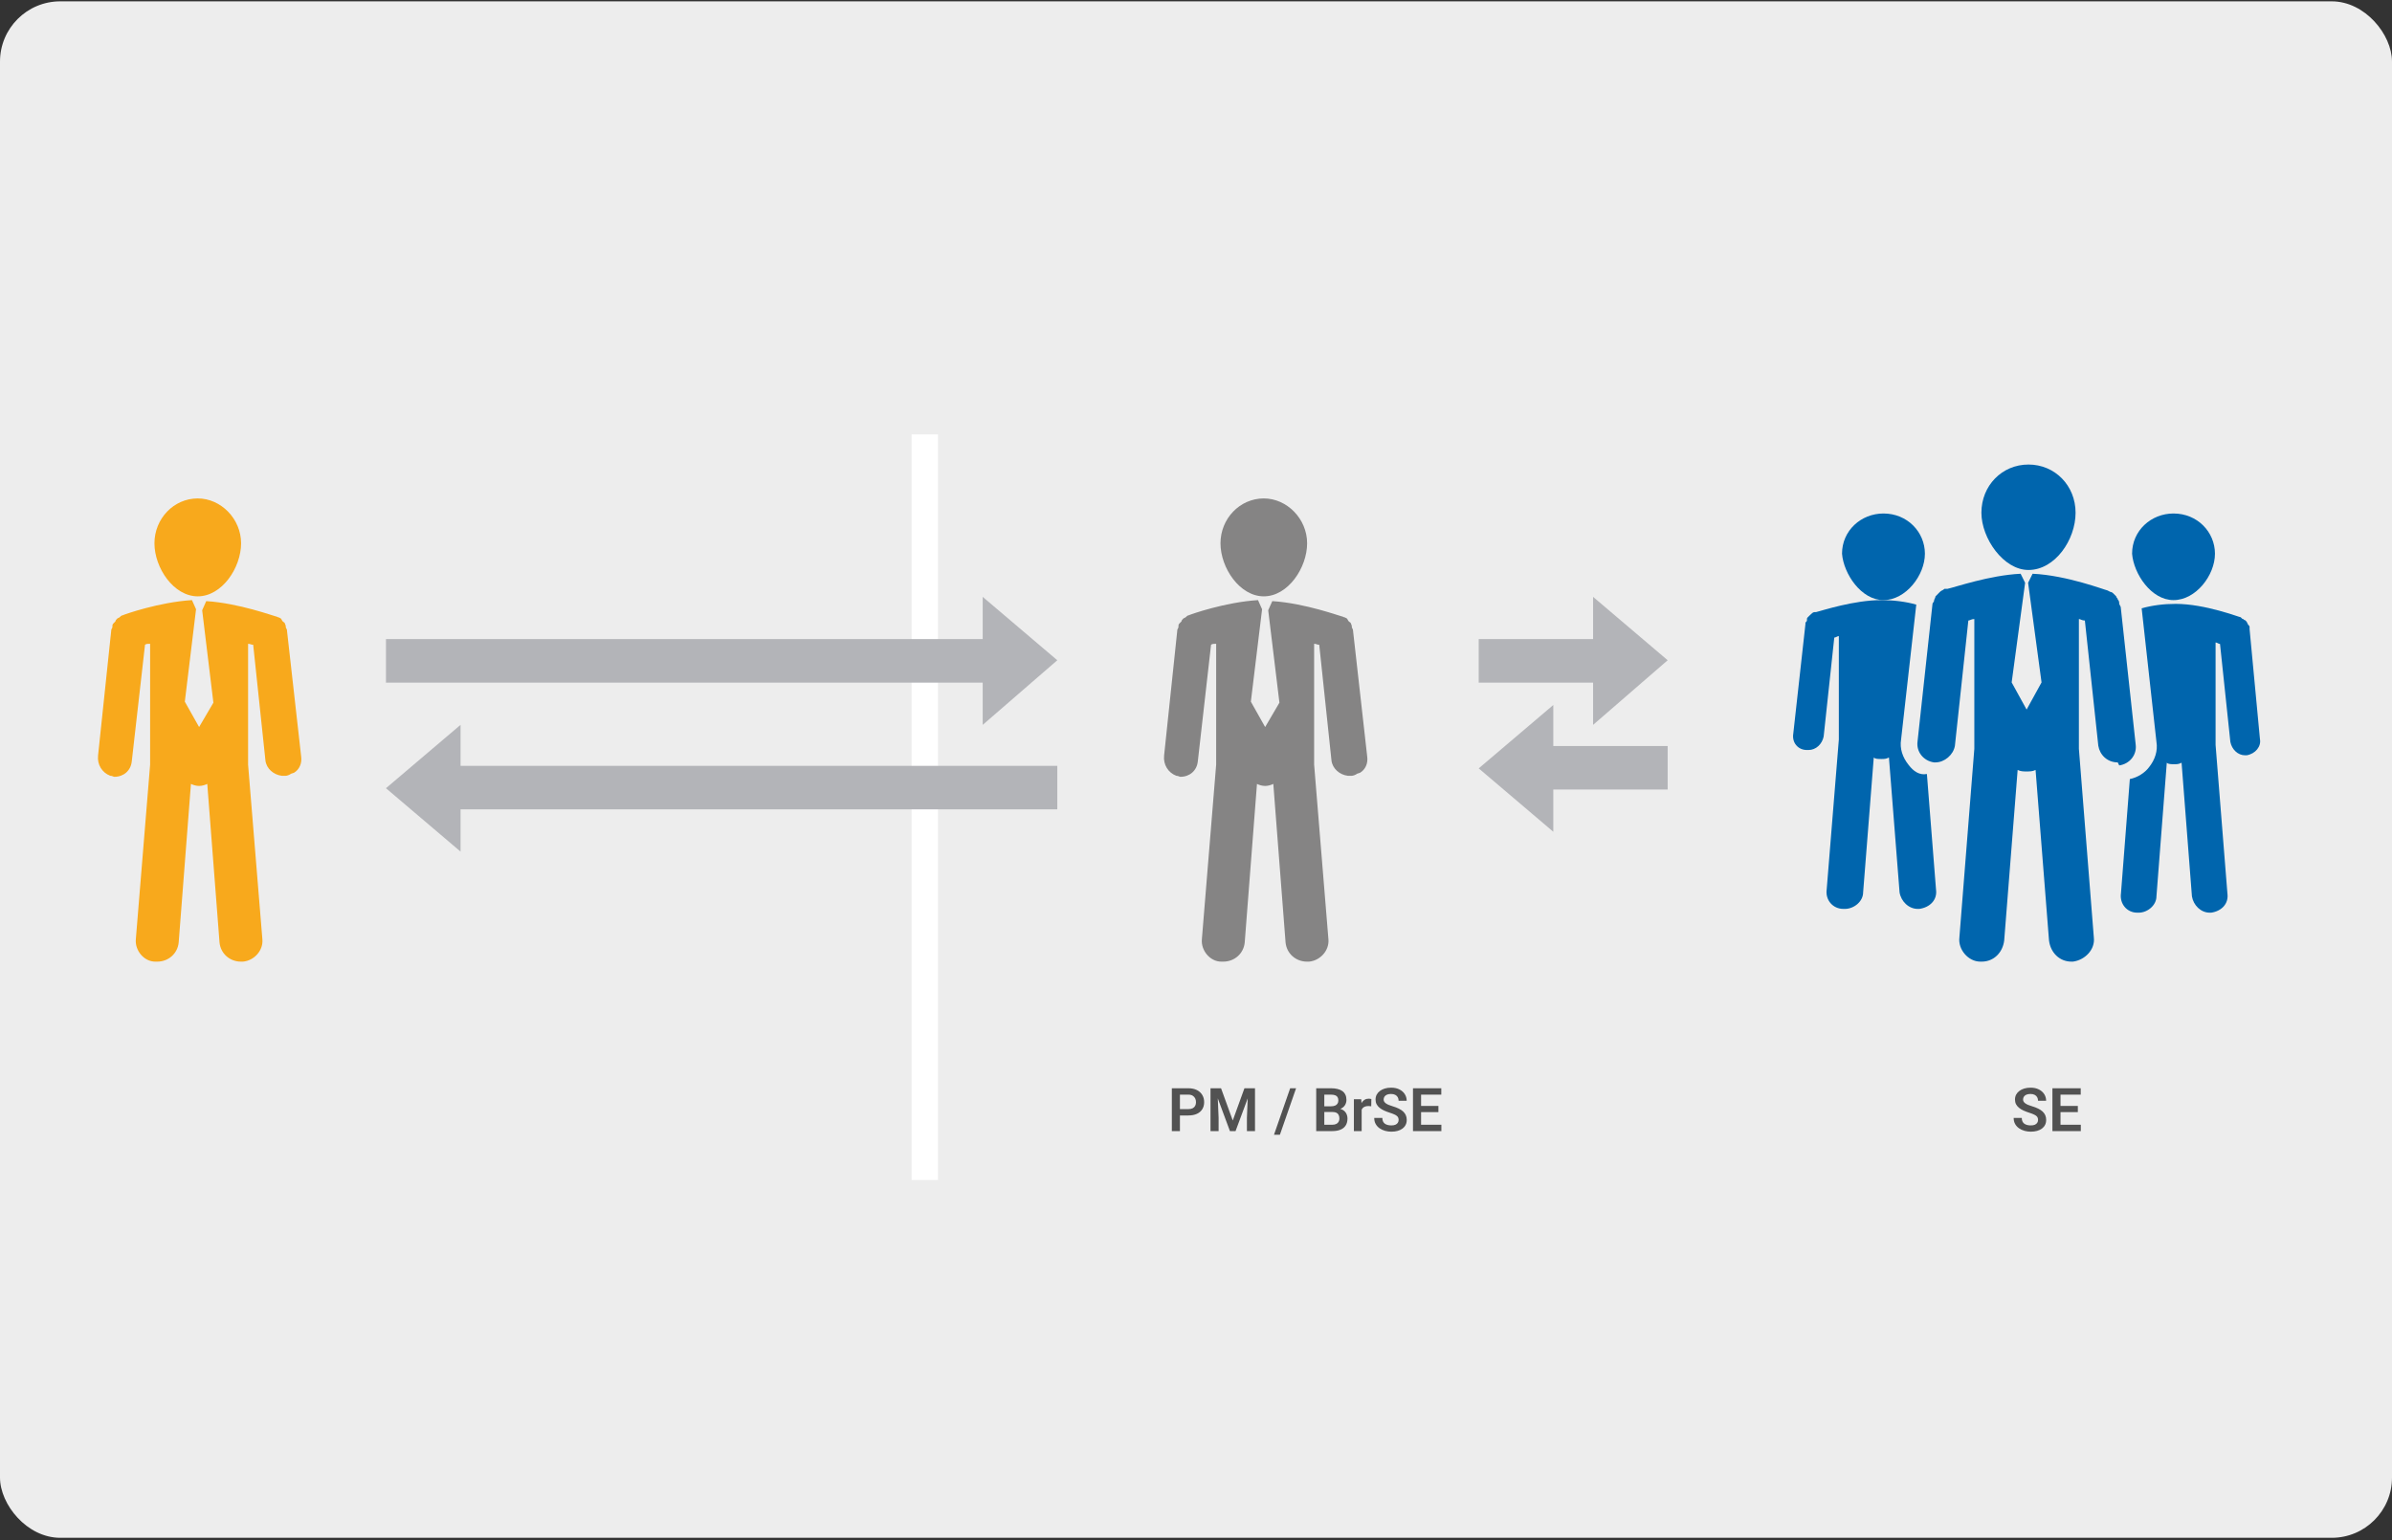<svg width="635" height="409" viewBox="0 0 635 409" fill="none" xmlns="http://www.w3.org/2000/svg">
<rect x="0" y="0" width="635" height="409" fill="#333333" stroke="none"/>
<rect y="0.355" width="635" height="408" rx="16" fill="#EDEDED"/>
<rect x="242" y="115.355" width="7" height="198" fill="white"/>
<path d="M260.874 169.713H102.461V181.264H260.874V192.485L280.676 175.324L260.874 158.492V169.713Z" fill="#B3B4B8"/>
<path d="M122.263 192.477L102.461 209.308L122.263 226.139V214.918H280.676V203.367H122.263V192.477Z" fill="#B3B4B8"/>
<path d="M500 159.355C505.923 159.355 511 152.784 511 147.034C511 141.284 506.346 136.355 500 136.355C494.077 136.355 489 140.873 489 147.034C489.423 152.373 494.077 159.355 500 159.355Z" fill="#0065AD"/>
<path d="M577 159.355C582.923 159.355 588 152.784 588 147.034C588 141.284 583.346 136.355 577 136.355C571.077 136.355 566 140.873 566 147.034C566.423 152.373 571.077 159.355 577 159.355Z" fill="#0065AD"/>
<path d="M506.694 203.142C505.082 201.152 504.275 198.763 504.678 196.375L508.709 160.55C505.888 159.754 502.663 159.355 499.439 159.355C492.184 159.355 483.72 162.142 482.108 162.54H481.704C481.301 162.54 480.898 162.938 480.495 163.336L480.092 163.734C479.689 164.132 479.689 164.132 479.689 164.53C479.689 164.928 479.689 164.928 479.286 165.326V165.724L476.062 194.783C475.659 197.171 477.271 199.161 479.689 199.161H480.092C482.108 199.161 483.72 197.569 484.123 195.579L486.944 169.307C487.347 169.307 487.75 168.909 488.153 168.909V196.375L484.929 236.181C484.526 238.967 486.541 241.355 489.362 241.355H489.765C492.184 241.355 494.602 239.365 494.602 236.977L497.424 201.152C497.827 201.55 498.633 201.55 499.439 201.55C500.245 201.55 500.648 201.55 501.454 201.152L504.275 236.977C504.678 239.365 506.694 241.355 509.112 241.355H509.515C512.336 240.957 514.352 238.967 513.949 236.181L511.53 205.53C509.515 205.928 507.903 204.734 506.694 203.142Z" fill="#0065AD"/>
<path d="M597.193 167.057V166.663C597.193 166.269 597.193 166.269 596.8 165.875L596.408 165.086L596.015 164.692C595.623 164.692 595.623 164.298 595.231 164.298L594.838 163.904C594.446 163.904 585.419 160.355 577.571 160.355C574.431 160.355 571.291 160.75 568.544 161.538L572.469 197.019C572.861 199.384 572.076 201.75 570.507 203.721C569.329 205.298 567.367 206.48 565.405 206.875L563.05 237.23C562.658 239.99 564.62 242.355 567.367 242.355H567.759C570.114 242.355 572.469 240.384 572.469 238.019L575.216 202.538C575.608 202.932 576.393 202.932 577.178 202.932C577.963 202.932 578.355 202.932 579.14 202.538L581.887 238.019C582.28 240.384 584.242 242.355 586.597 242.355H586.989C589.736 241.961 591.699 239.99 591.306 237.23L588.167 197.807V170.605C588.559 170.605 588.951 171 589.344 171L592.091 197.019C592.483 198.99 594.053 200.567 596.015 200.567H596.408C598.763 200.173 600.332 198.202 599.94 196.23L597.193 167.057Z" fill="#0065AD"/>
<path d="M538.5 151.355C545.531 151.355 551 143.355 551 136.155C551 128.955 545.531 123.355 538.5 123.355C531.469 123.355 526 128.955 526 136.155C526 142.955 531.859 151.355 538.5 151.355Z" fill="#0065AD"/>
<path d="M562.587 203.254C565.363 202.854 567.346 200.449 566.949 197.643L562.984 161.173L562.587 160.371C562.587 159.97 562.587 159.57 562.191 159.169C562.191 158.768 561.794 158.768 561.794 158.367L561.001 157.566C560.604 157.165 560.208 157.165 560.208 157.165L559.415 156.764C559.018 156.764 548.707 152.756 539.586 152.355L538.397 154.76L541.966 181.212L538 188.425L534.034 181.212L537.603 154.76L536.414 152.355C528.086 152.756 518.965 155.962 516.982 156.363H516.585H516.189C515.792 156.764 515.396 156.764 514.999 157.165L514.602 157.566C514.206 157.966 514.206 157.966 513.809 158.367C513.809 158.768 513.413 159.169 513.413 159.569C513.413 159.97 513.016 159.97 513.016 160.371L509.051 196.842C508.654 199.647 510.637 202.052 513.413 202.453H513.809C516.189 202.453 518.568 200.449 518.965 198.044L522.534 164.78C522.93 164.78 523.327 164.379 524.12 164.379V198.846L520.154 248.943C519.758 252.149 522.534 255.355 525.706 255.355H526.103C529.275 255.355 531.655 252.951 532.051 249.745L535.621 204.457C536.414 204.857 537.207 204.857 538 204.857C538.793 204.857 539.586 204.857 540.379 204.457L543.948 249.745C544.345 252.951 546.724 255.355 549.897 255.355H550.294C553.466 254.955 556.242 252.149 555.846 248.943L551.88 198.846V164.379C552.276 164.379 552.673 164.78 553.466 164.78L557.035 198.044C557.432 200.449 559.415 202.453 562.191 202.453L562.587 203.254Z" fill="#0065AD"/>
<path d="M422.913 169.713H392.551V181.264H422.913V192.485L442.715 175.324L422.913 158.492V169.713Z" fill="#B3B4B8"/>
<path d="M412.352 187.207L392.551 204.038L412.352 220.87V209.649H442.715V198.098H412.352V187.207Z" fill="#B3B4B8"/>
<path d="M52.5 158.355C58.919 158.355 64 150.772 64 144.272C64 137.772 58.651 132.355 52.5 132.355C46.081 132.355 41 137.772 41 144.272C41 150.772 46.081 158.355 52.5 158.355Z" fill="#F8A91C"/>
<path d="M65.86 203.041V170.951C66.402 170.951 66.673 171.221 67.215 171.221L70.466 201.962C70.737 204.119 72.633 205.737 74.8 206.007C74.8 206.007 75.072 206.007 75.884 206.007C76.155 206.007 76.968 205.737 77.239 205.468L78.052 205.198C79.406 204.389 80.219 202.771 79.948 200.884L76.155 167.176L75.884 166.636C75.884 166.367 75.884 166.097 75.613 165.558C75.613 165.288 75.342 165.288 75.072 165.018C74.801 164.749 74.801 164.479 74.53 164.209L73.988 163.94C73.717 163.94 73.446 163.67 73.175 163.67C72.904 163.67 63.422 160.164 54.752 159.625L53.669 162.052L56.649 186.591L52.856 193.063L49.063 186.322L52.043 161.782L50.959 159.355C42.29 159.895 33.078 163.131 32.536 163.4C32.266 163.4 31.995 163.67 31.724 163.94L31.182 164.209C30.911 164.479 30.64 164.749 30.64 165.018L30.098 165.558C29.827 165.827 29.827 166.097 29.827 166.636L29.556 167.176L26.034 200.614C25.763 203.041 27.118 205.198 29.285 206.007C29.827 206.007 30.098 206.277 30.369 206.277C32.807 206.277 34.704 204.659 34.975 202.232L38.497 171.221C38.768 170.951 39.31 170.951 39.852 170.951V203.041L36.059 249.423C35.788 252.389 38.226 255.355 41.206 255.355H41.748C44.728 255.355 47.166 253.198 47.437 250.232L50.688 208.164C51.23 208.434 52.043 208.704 52.856 208.704C53.669 208.704 54.481 208.434 55.023 208.164L58.274 250.232C58.545 253.198 60.983 255.355 63.964 255.355H64.505C67.486 255.086 69.924 252.389 69.653 249.423L65.86 203.041Z" fill="#F8A91C"/>
<path d="M335.5 158.355C341.919 158.355 347 150.772 347 144.272C347 137.772 341.651 132.355 335.5 132.355C329.081 132.355 324 137.772 324 144.272C324 150.772 329.081 158.355 335.5 158.355Z" fill="#858484"/>
<path d="M348.86 203.041V170.951C349.402 170.951 349.673 171.221 350.215 171.221L353.466 201.962C353.737 204.119 355.633 205.737 357.801 206.007C357.801 206.007 358.071 206.007 358.884 206.007C359.155 206.007 359.968 205.737 360.239 205.468L361.052 205.198C362.406 204.389 363.219 202.771 362.948 200.884L359.155 167.176L358.884 166.636C358.884 166.367 358.884 166.097 358.613 165.558C358.613 165.288 358.342 165.288 358.071 165.018C357.801 164.749 357.801 164.479 357.53 164.209L356.988 163.94C356.717 163.94 356.446 163.67 356.175 163.67C355.904 163.67 346.422 160.164 337.752 159.625L336.669 162.052L339.649 186.591L335.856 193.063L332.063 186.322L335.043 161.782L333.959 159.355C325.29 159.895 316.078 163.131 315.536 163.4C315.266 163.4 314.995 163.67 314.724 163.94L314.182 164.209C313.911 164.479 313.64 164.749 313.64 165.018L313.098 165.558C312.827 165.827 312.827 166.097 312.827 166.636L312.556 167.176L309.034 200.614C308.763 203.041 310.118 205.198 312.285 206.007C312.827 206.007 313.098 206.277 313.369 206.277C315.807 206.277 317.704 204.659 317.975 202.232L321.497 171.221C321.768 170.951 322.31 170.951 322.851 170.951V203.041L319.059 249.423C318.788 252.389 321.226 255.355 324.206 255.355H324.748C327.728 255.355 330.166 253.198 330.437 250.232L333.688 208.164C334.23 208.434 335.043 208.704 335.856 208.704C336.669 208.704 337.481 208.434 338.023 208.164L341.274 250.232C341.545 253.198 343.983 255.355 346.964 255.355H347.505C350.486 255.086 352.924 252.389 352.653 249.423L348.86 203.041Z" fill="#858484"/>
<path d="M315.461 296.207H312.531V294.52H315.461C315.94 294.52 316.328 294.441 316.625 294.285C316.927 294.124 317.148 293.905 317.289 293.629C317.43 293.348 317.5 293.027 317.5 292.668C317.5 292.319 317.43 291.993 317.289 291.691C317.148 291.389 316.927 291.145 316.625 290.957C316.328 290.77 315.94 290.676 315.461 290.676H313.234V300.355H311.086V288.98H315.461C316.346 288.98 317.102 289.139 317.727 289.457C318.357 289.77 318.836 290.204 319.164 290.762C319.497 291.314 319.664 291.944 319.664 292.652C319.664 293.387 319.497 294.02 319.164 294.551C318.836 295.082 318.357 295.491 317.727 295.777C317.102 296.064 316.346 296.207 315.461 296.207ZM322.289 288.98H324.148L327.258 297.543L330.359 288.98H332.227L328 300.355H326.508L322.289 288.98ZM321.352 288.98H323.172L323.5 296.848V300.355H321.352V288.98ZM331.336 288.98H333.164V300.355H331.016V296.848L331.336 288.98ZM344.07 288.98L339.773 301.332H338.203L342.5 288.98H344.07ZM353.773 295.285H350.867L350.852 293.77H353.344C353.771 293.77 354.128 293.71 354.414 293.59C354.701 293.47 354.917 293.296 355.062 293.066C355.214 292.837 355.289 292.559 355.289 292.23C355.289 291.866 355.219 291.569 355.078 291.34C354.943 291.111 354.729 290.944 354.438 290.84C354.146 290.73 353.776 290.676 353.328 290.676H351.562V300.355H349.414V288.98H353.328C353.974 288.98 354.549 289.043 355.055 289.168C355.565 289.288 355.997 289.475 356.352 289.73C356.706 289.986 356.974 290.306 357.156 290.691C357.344 291.077 357.438 291.535 357.438 292.066C357.438 292.535 357.328 292.967 357.109 293.363C356.896 293.754 356.565 294.072 356.117 294.316C355.674 294.561 355.112 294.702 354.43 294.738L353.773 295.285ZM353.68 300.355H350.234L351.133 298.668H353.68C354.107 298.668 354.458 298.598 354.734 298.457C355.016 298.316 355.224 298.124 355.359 297.879C355.5 297.629 355.57 297.342 355.57 297.02C355.57 296.665 355.508 296.358 355.383 296.098C355.263 295.837 355.07 295.637 354.805 295.496C354.544 295.355 354.201 295.285 353.773 295.285H351.539L351.555 293.77H354.398L354.891 294.355C355.547 294.361 356.081 294.491 356.492 294.746C356.909 295.001 357.216 295.329 357.414 295.73C357.612 296.132 357.711 296.564 357.711 297.027C357.711 297.757 357.552 298.368 357.234 298.863C356.922 299.358 356.464 299.73 355.859 299.98C355.26 300.23 354.534 300.355 353.68 300.355ZM361.477 293.629V300.355H359.414V291.902H361.367L361.477 293.629ZM364.047 291.848L364.016 293.77C363.901 293.749 363.771 293.733 363.625 293.723C363.484 293.712 363.352 293.707 363.227 293.707C362.909 293.707 362.63 293.751 362.391 293.84C362.151 293.923 361.951 294.046 361.789 294.207C361.633 294.368 361.513 294.566 361.43 294.801C361.346 295.03 361.299 295.29 361.289 295.582L360.844 295.527C360.844 294.991 360.898 294.493 361.008 294.035C361.117 293.577 361.276 293.176 361.484 292.832C361.693 292.488 361.953 292.223 362.266 292.035C362.583 291.842 362.948 291.746 363.359 291.746C363.474 291.746 363.596 291.757 363.727 291.777C363.862 291.793 363.969 291.816 364.047 291.848ZM371.289 297.402C371.289 297.184 371.255 296.988 371.188 296.816C371.125 296.639 371.008 296.48 370.836 296.34C370.669 296.194 370.432 296.053 370.125 295.918C369.823 295.777 369.432 295.632 368.953 295.48C368.422 295.314 367.927 295.126 367.469 294.918C367.01 294.71 366.607 294.467 366.258 294.191C365.914 293.915 365.646 293.598 365.453 293.238C365.26 292.874 365.164 292.452 365.164 291.973C365.164 291.504 365.263 291.077 365.461 290.691C365.664 290.306 365.951 289.975 366.32 289.699C366.69 289.418 367.125 289.202 367.625 289.051C368.13 288.9 368.688 288.824 369.297 288.824C370.141 288.824 370.87 288.978 371.484 289.285C372.104 289.592 372.583 290.009 372.922 290.535C373.26 291.061 373.43 291.652 373.43 292.309H371.289C371.289 291.954 371.214 291.642 371.062 291.371C370.917 291.1 370.693 290.887 370.391 290.73C370.094 290.574 369.719 290.496 369.266 290.496C368.828 290.496 368.464 290.561 368.172 290.691C367.885 290.822 367.669 290.999 367.523 291.223C367.383 291.447 367.312 291.697 367.312 291.973C367.312 292.181 367.362 292.368 367.461 292.535C367.56 292.697 367.708 292.85 367.906 292.996C368.104 293.137 368.349 293.27 368.641 293.395C368.938 293.514 369.281 293.634 369.672 293.754C370.297 293.941 370.844 294.15 371.312 294.379C371.786 294.608 372.18 294.868 372.492 295.16C372.81 295.452 373.047 295.78 373.203 296.145C373.365 296.509 373.445 296.923 373.445 297.387C373.445 297.876 373.349 298.314 373.156 298.699C372.964 299.085 372.688 299.413 372.328 299.684C371.969 299.954 371.536 300.16 371.031 300.301C370.531 300.441 369.971 300.512 369.352 300.512C368.799 300.512 368.253 300.439 367.711 300.293C367.174 300.142 366.688 299.918 366.25 299.621C365.812 299.319 365.464 298.939 365.203 298.48C364.943 298.017 364.812 297.475 364.812 296.855H366.969C366.969 297.215 367.026 297.522 367.141 297.777C367.26 298.027 367.427 298.233 367.641 298.395C367.859 298.551 368.115 298.665 368.406 298.738C368.698 298.811 369.013 298.848 369.352 298.848C369.789 298.848 370.148 298.788 370.43 298.668C370.716 298.543 370.93 298.371 371.07 298.152C371.216 297.934 371.289 297.684 371.289 297.402ZM382.641 298.668V300.355H376.594V298.668H382.641ZM377.25 288.98V300.355H375.102V288.98H377.25ZM381.852 293.676V295.324H376.594V293.676H381.852ZM382.617 288.98V290.676H376.594V288.98H382.617Z" fill="#525252"/>
<path d="M541.039 297.402C541.039 297.184 541.005 296.988 540.938 296.816C540.875 296.639 540.758 296.48 540.586 296.34C540.419 296.194 540.182 296.053 539.875 295.918C539.573 295.777 539.182 295.632 538.703 295.48C538.172 295.314 537.677 295.126 537.219 294.918C536.76 294.71 536.357 294.467 536.008 294.191C535.664 293.915 535.396 293.598 535.203 293.238C535.01 292.874 534.914 292.452 534.914 291.973C534.914 291.504 535.013 291.077 535.211 290.691C535.414 290.306 535.701 289.975 536.07 289.699C536.44 289.418 536.875 289.202 537.375 289.051C537.88 288.9 538.438 288.824 539.047 288.824C539.891 288.824 540.62 288.978 541.234 289.285C541.854 289.592 542.333 290.009 542.672 290.535C543.01 291.061 543.18 291.652 543.18 292.309H541.039C541.039 291.954 540.964 291.642 540.812 291.371C540.667 291.1 540.443 290.887 540.141 290.73C539.844 290.574 539.469 290.496 539.016 290.496C538.578 290.496 538.214 290.561 537.922 290.691C537.635 290.822 537.419 290.999 537.273 291.223C537.133 291.447 537.062 291.697 537.062 291.973C537.062 292.181 537.112 292.368 537.211 292.535C537.31 292.697 537.458 292.85 537.656 292.996C537.854 293.137 538.099 293.27 538.391 293.395C538.688 293.514 539.031 293.634 539.422 293.754C540.047 293.941 540.594 294.15 541.062 294.379C541.536 294.608 541.93 294.868 542.242 295.16C542.56 295.452 542.797 295.78 542.953 296.145C543.115 296.509 543.195 296.923 543.195 297.387C543.195 297.876 543.099 298.314 542.906 298.699C542.714 299.085 542.438 299.413 542.078 299.684C541.719 299.954 541.286 300.16 540.781 300.301C540.281 300.441 539.721 300.512 539.102 300.512C538.549 300.512 538.003 300.439 537.461 300.293C536.924 300.142 536.438 299.918 536 299.621C535.562 299.319 535.214 298.939 534.953 298.48C534.693 298.017 534.562 297.475 534.562 296.855H536.719C536.719 297.215 536.776 297.522 536.891 297.777C537.01 298.027 537.177 298.233 537.391 298.395C537.609 298.551 537.865 298.665 538.156 298.738C538.448 298.811 538.763 298.848 539.102 298.848C539.539 298.848 539.898 298.788 540.18 298.668C540.466 298.543 540.68 298.371 540.82 298.152C540.966 297.934 541.039 297.684 541.039 297.402ZM552.391 298.668V300.355H546.344V298.668H552.391ZM547 288.98V300.355H544.852V288.98H547ZM551.602 293.676V295.324H546.344V293.676H551.602ZM552.367 288.98V290.676H546.344V288.98H552.367Z" fill="#525252"/>
</svg>
